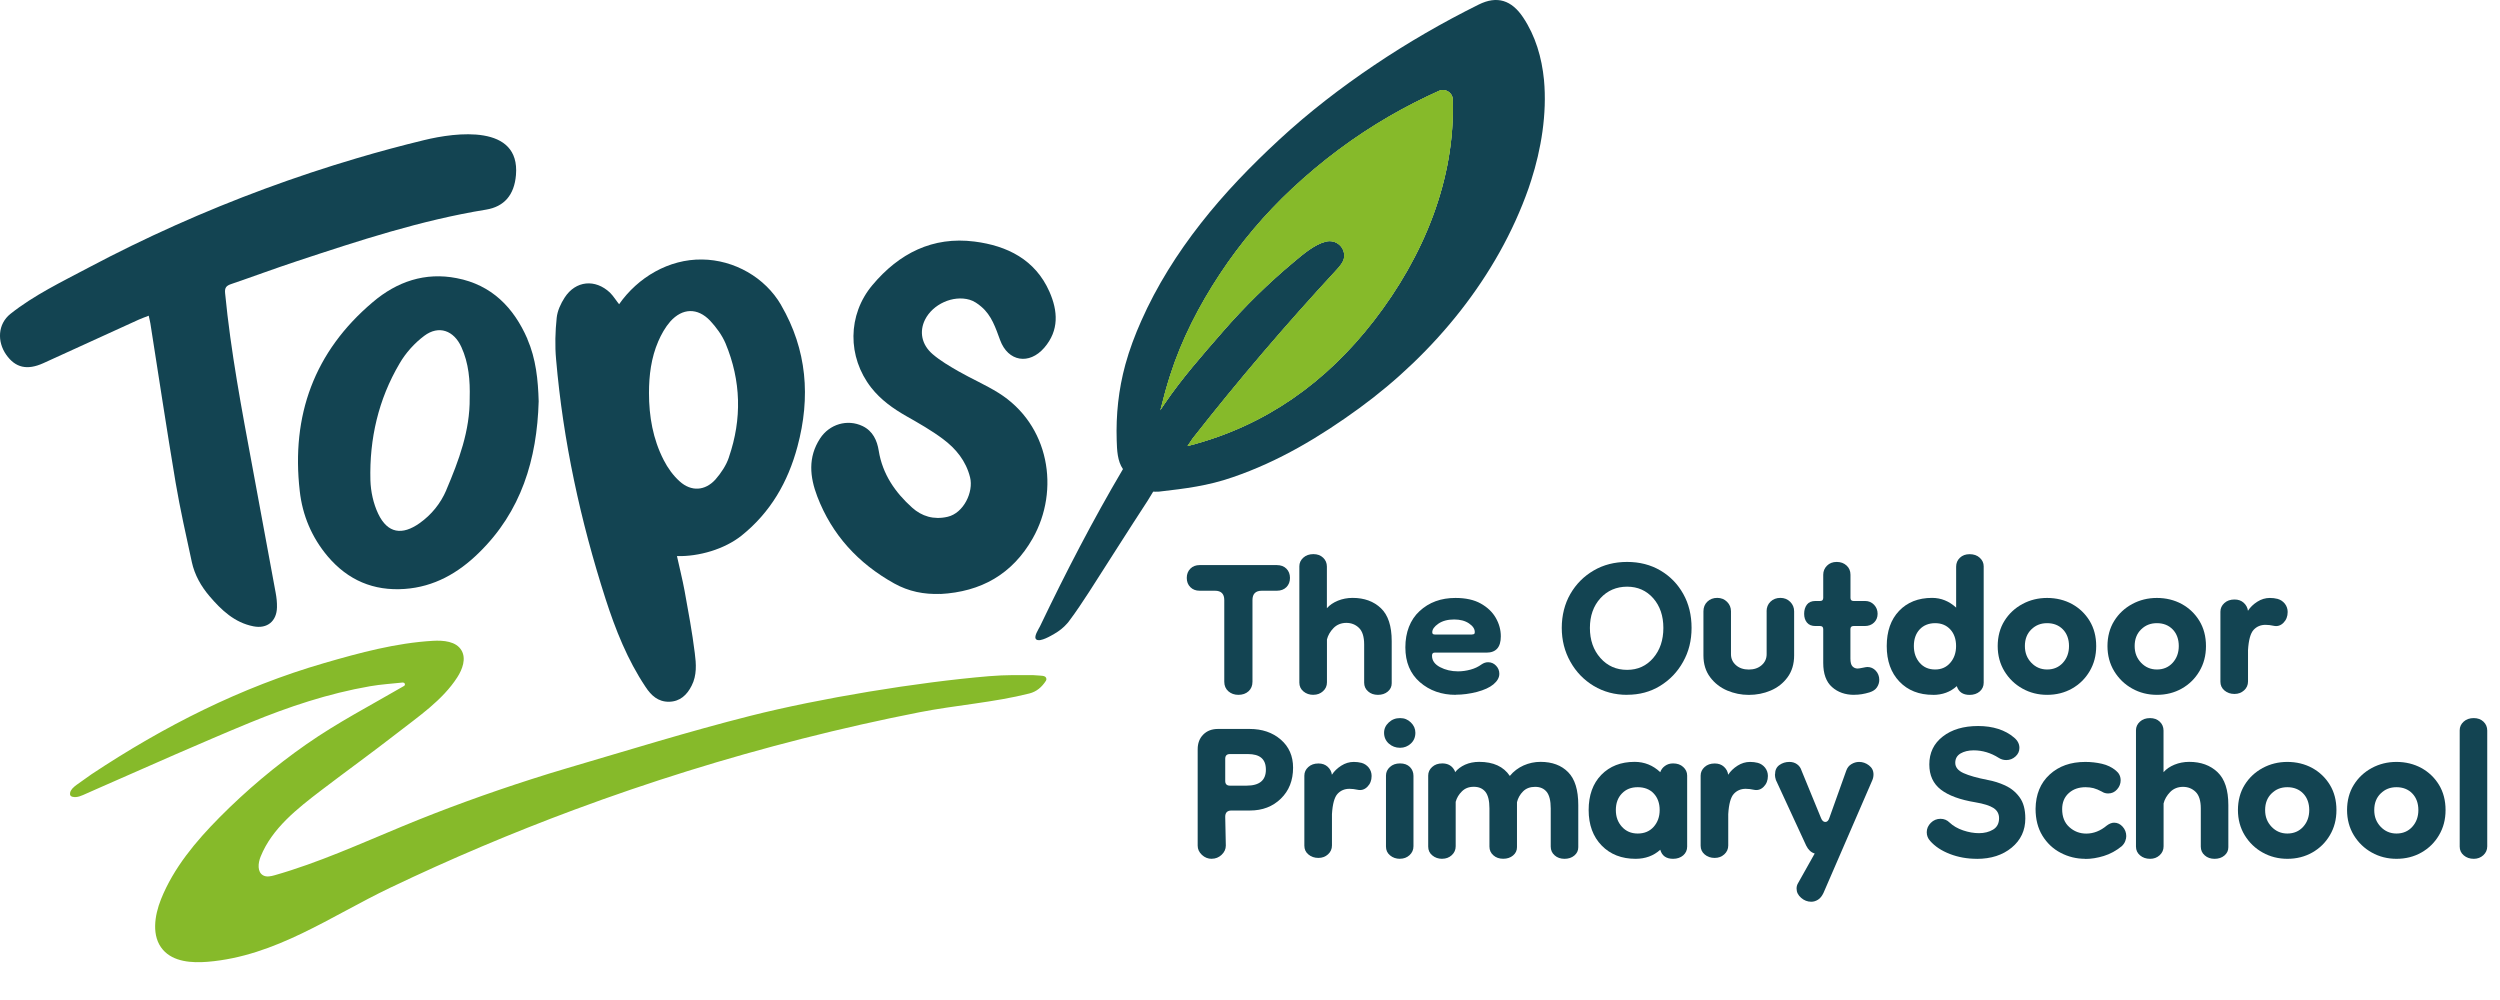 <?xml version="1.0" encoding="UTF-8"?> <svg xmlns="http://www.w3.org/2000/svg" id="a" viewBox="0 0 419.27 167.64"><g id="b"><path d="M67.59,114.46c-1.85.2-3.72.31-5.55.63-6.96,1.21-13.64,3.44-20.14,6.11-2.11.87-4.21,1.75-6.3,2.65-2.1.89-4.19,1.8-6.28,2.71-2.09.91-4.18,1.83-6.26,2.75s-4.17,1.84-6.26,2.75c-.78.34-1.57.7-2.35,1.04-.7.31-1.49.72-2.28.53-.12-.03-.25-.08-.33-.18-.1-.12-.11-.29-.09-.45.04-.28.19-.53.37-.74.43-.48,1.04-.84,1.55-1.22.56-.41,1.12-.81,1.69-1.2,12.14-8.05,25.03-14.59,39.05-18.65,5.93-1.72,12-3.36,18.18-3.72,1.78-.1,3.91.07,4.81,1.61.81,1.38.16,3.16-.71,4.51-2.48,3.86-6.54,6.59-10.1,9.37-4.18,3.25-8.48,6.35-12.69,9.56-4.05,3.09-8.29,6.41-10.19,11.14-.44,1.08-.59,2.59.43,3.15.58.32,1.3.15,1.94-.03,7.33-2.09,14.28-5.25,21.31-8.16,7.13-2.96,14.43-5.6,21.78-7.96,1.92-.62,3.84-1.21,5.77-1.78,10.28-3.02,20.52-6.2,30.91-8.83,11.73-2.96,27.99-5.64,40.04-6.65,1.34-.11,2.69-.17,4.03-.18.79,0,1.58,0,2.37,0,.69,0,1.39,0,2.08.08.28.03.72.02.94.21.19.16.24.45.1.66-.7,1.09-1.59,1.83-2.77,2.13-5.95,1.51-12.37,1.96-18.43,3.15-6.56,1.29-13.09,2.76-19.58,4.41-12.97,3.29-25.77,7.28-38.31,11.94-10.47,3.89-20.77,8.25-30.86,13.07-10.03,4.79-19.22,11.48-30.62,12.43-2.68.22-5.74.02-7.51-2.01-1.96-2.25-1.43-5.72-.32-8.5,2.11-5.25,5.82-9.68,9.8-13.7,4.47-4.51,9.35-8.62,14.56-12.26,5.24-3.66,10.89-6.59,16.39-9.79.28-.16.14-.59-.18-.56Z" fill="#86ba2a" stroke-width="0"></path><path d="M24.93,52.95c-.67.26-1.18.44-1.67.66-5.34,2.43-10.66,4.88-16,7.3-2.72,1.23-4.69.76-6.22-1.42-1.54-2.2-1.43-5.14.71-6.85,3.92-3.12,8.64-5.39,13.05-7.73,4.78-2.53,9.65-4.91,14.59-7.12,9.88-4.42,20.06-8.18,30.44-11.25,3.74-1.11,7.5-2.12,11.29-3.04,5.36-1.31,16.14-2.71,15.41,5.86-.28,3.33-1.96,5.3-5.02,5.8-10.9,1.77-21.34,5.21-31.77,8.66-3.69,1.22-7.33,2.58-11,3.83-.79.27-1.08.61-.99,1.51.95,9.82,2.79,19.5,4.59,29.19,1.31,7.02,2.6,14.04,3.89,21.06.15.8.24,1.62.22,2.43-.04,2.35-1.64,3.66-3.95,3.2-3.16-.62-5.36-2.71-7.35-5.04-1.43-1.67-2.51-3.58-2.98-5.74-.96-4.44-1.96-8.87-2.72-13.34-1.49-8.88-2.83-17.78-4.23-26.68-.06-.37-.16-.74-.28-1.3Z" fill="#134452" stroke-width="0"></path><path d="M131,51.16c-2.69-4.64-7.88-7.58-13.26-7.64-5.56-.08-10.76,2.99-13.91,7.5-.37-.43-.98-1.41-1.53-1.94-2.48-2.34-5.76-2.02-7.6.82-.65,1-1.22,2.22-1.34,3.4-.24,2.3-.31,4.68-.1,6.97,1.18,13.71,4.09,27.07,8.29,40.15,1.67,5.17,3.67,10.23,6.72,14.79.94,1.43,2.1,2.51,3.95,2.48,1.83-.04,2.99-1.14,3.77-2.69.9-1.75.77-3.65.53-5.48-.43-3.5-1.08-6.95-1.71-10.43-.26-1.51-1.16-5.24-1.28-5.83,3.69.1,7.98-1.16,10.84-3.44,4.85-3.89,7.78-8.98,9.37-14.93,2.22-8.27,1.61-16.23-2.75-23.73ZM122.25,76.68c-.45,1.36-1.32,2.65-2.26,3.73-1.75,1.93-4.07,2.06-5.99.33-1.1-.98-2.02-2.26-2.69-3.58-1.81-3.52-2.47-7.33-2.47-11.26,0-2.97.37-5.89,1.55-8.64.51-1.18,1.18-2.38,2.02-3.34,2.04-2.28,4.58-2.34,6.68-.14,1.04,1.12,2,2.42,2.59,3.81,2.61,6.27,2.77,12.67.57,19.07Z" fill="#134452" stroke-width="0"></path><path d="M157.7,99.6c-2.74.11-5.3-.4-7.73-1.75-6.03-3.36-10.44-8.14-12.91-14.6-1.24-3.26-1.59-6.55.47-9.71,1.56-2.4,4.58-3.31,7.14-2.08,1.72.83,2.43,2.42,2.7,4.12.63,3.94,2.76,7,5.6,9.55,1.61,1.45,3.62,2.08,5.95,1.54,2.7-.62,4.38-4.17,3.77-6.62-.69-2.76-2.38-4.81-4.55-6.43-1.91-1.43-4.02-2.63-6.1-3.81-2.25-1.28-4.32-2.75-5.93-4.8-4.02-5.15-3.99-12.22.21-17.21,4.45-5.3,10.09-8.19,17.12-7.29,5.47.7,10.18,3.02,12.56,8.41,1.41,3.2,1.66,6.47-.87,9.4-2.53,2.92-6.07,2.33-7.4-1.28-.76-2.05-1.42-4.14-3.16-5.61-.57-.49-1.25-.96-1.95-1.16-2.79-.82-6.2.75-7.49,3.35-.97,1.96-.6,4.16,1.29,5.78,1.31,1.12,2.84,2.01,4.35,2.88,2.19,1.25,4.52,2.26,6.66,3.59,8.6,5.35,10.35,16.33,5.77,24.41-3.43,6.04-8.68,8.97-15.5,9.34Z" fill="#134452" stroke-width="0"></path><path d="M88.45,56.84c-2.3-5.28-6.01-9.07-11.85-10.19-5.3-1.04-10.02.57-14.07,4.01-9.84,8.31-13.71,19.02-12.26,31.69.45,4.07,2.02,7.8,4.71,10.98,3.38,3.97,7.66,5.81,12.89,5.44,4.93-.35,8.96-2.65,12.41-6.03,7.15-6.95,9.78-15.72,10.06-25.44-.1-3.56-.45-7.11-1.9-10.45ZM74.85,82.2c-.96,2.24-2.49,4.13-4.48,5.54-2.91,2.06-5.36,1.75-6.95-1.59-.81-1.71-1.24-3.71-1.3-5.6-.18-6.95,1.34-13.57,4.89-19.59,1.02-1.77,2.51-3.42,4.14-4.64,2.44-1.83,4.97-.9,6.23,1.89,1.24,2.71,1.47,5.62,1.39,8.53.06,5.5-1.83,10.51-3.93,15.46Z" fill="#134452" stroke-width="0"></path></g><path d="M258.94,13.4c-.37-3.76-1.43-7.38-3.5-10.48-1.92-2.88-4.35-3.7-7.46-2.15-6.04,3-11.91,6.39-17.51,10.16s-10.97,7.9-15.92,12.48c-4.73,4.37-9.21,8.99-13.18,14.07-3.94,5.03-7.38,10.48-9.97,16.33-1.06,2.38-1.98,4.82-2.67,7.33-1.14,4.18-1.59,8.42-1.45,12.74.05,1.59.11,3.45,1.05,4.79-5.05,8.56-9.63,17.41-13.92,26.38-.23.47-1.16,1.82-.59,2.21.65.45,2.49-.67,3.03-.98.78-.45,1.51-1.02,2.1-1.7.14-.14.25-.29.35-.43,1.19-1.57,2.27-3.23,3.35-4.88,3.27-5.09,6.48-10.18,9.79-15.25.14-.24.96-1.57.96-1.57,0,0,.74.04.98,0,4.41-.51,8.17-.96,12.34-2.41,7.74-2.64,14.69-6.81,21.25-11.59,12.59-9.18,23.18-22.05,28.39-36.89.16-.45.29-.92.45-1.37,1.63-5.07,2.66-11.08,2.13-16.78ZM230.37,53.84c-7.97,10.28-18.09,17.53-30.78,20.85l-.43.12s.63-.96.84-1.25c7.64-9.75,15.7-19.17,24.11-28.26.57-.61,1.21-1.35,1.31-2.1.23-1.76-1.37-3.11-3.07-2.68-1.96.5-3.85,2.16-5.4,3.45-4.27,3.56-8.24,7.47-11.89,11.67-3.48,4-6.81,7.77-9.73,12.05-.25.37-.5.74-.75,1.12.06-.12.09-.26.13-.39.45-1.83.95-3.65,1.53-5.45,1.93-6.04,4.86-11.72,8.35-17.01s7.54-10.06,12.12-14.34c4.97-4.64,10.44-8.73,16.33-12.14,2.69-1.55,5.46-2.97,8.29-4.24,1.04-.47,2.27.27,2.31,1.41.45,13.35-4.83,26.3-13.26,37.18Z" fill="#134452" stroke-width="0"></path><path d="M241.32,15.24c-2.83,1.28-5.6,2.69-8.29,4.24-5.89,3.4-11.36,7.5-16.33,12.14-4.59,4.28-8.66,9.11-12.12,14.34-3.5,5.29-6.43,10.98-8.35,17.01-.57,1.8-1.08,3.61-1.53,5.45-.03.13-.07.27-.13.39.25-.37.5-.75.75-1.12,2.92-4.28,6.24-8.05,9.73-12.05,3.65-4.19,7.63-8.1,11.89-11.67,1.55-1.3,3.44-2.95,5.4-3.45,1.7-.43,3.3.92,3.07,2.68-.1.74-.75,1.49-1.31,2.1-8.4,9.08-16.47,18.5-24.1,28.26-.22.29-.84,1.25-.84,1.25l.43-.12c12.69-3.33,22.81-10.57,30.78-20.85,8.43-10.87,13.71-23.83,13.26-37.18-.04-1.14-1.26-1.89-2.31-1.41Z" fill="#86ba2a" stroke-width="0"></path><path d="M230.37,53.84c-7.97,10.28-18.09,17.53-30.78,20.85l-.43.12s.63-.96.84-1.25c7.64-9.75,15.7-19.17,24.1-28.26.57-.61,1.21-1.35,1.31-2.1.23-1.76-1.37-3.11-3.07-2.68-1.96.5-3.85,2.16-5.4,3.45-4.27,3.56-8.24,7.47-11.89,11.67-3.48,4-6.81,7.77-9.73,12.05-.25.37-.5.74-.75,1.12.06-.12.09-.26.13-.39.45-1.83.95-3.65,1.53-5.45,1.93-6.04,4.86-11.72,8.35-17.01,3.46-5.23,7.54-10.06,12.12-14.34,4.97-4.64,10.44-8.73,16.33-12.14,2.69-1.55,5.46-2.97,8.29-4.24,1.04-.47,2.27.27,2.31,1.41.45,13.35-4.83,26.3-13.26,37.18Z" fill="#86ba2a" stroke-width="0"></path><path d="M207.68,116.53c-.66,0-1.22-.2-1.68-.6-.45-.4-.68-.94-.68-1.6v-13.69c0-1.05-.52-1.57-1.57-1.57h-2.57c-.63,0-1.15-.2-1.55-.6-.4-.4-.6-.92-.6-1.55s.2-1.14.6-1.55c.4-.4.92-.6,1.55-.6h12.96c.66,0,1.2.2,1.6.6.4.4.6.92.6,1.55s-.2,1.15-.6,1.55c-.4.4-.94.6-1.6.6h-2.52c-1.05,0-1.57.52-1.57,1.57v13.69c0,.66-.22,1.2-.66,1.6-.44.4-1.01.6-1.7.6Z" fill="#134452" stroke-width="0"></path><path d="M220.27,116.53c-.66,0-1.22-.19-1.68-.58-.45-.38-.68-.87-.68-1.47v-19.51c0-.56.22-1.04.66-1.44.44-.4,1-.6,1.7-.6.66,0,1.21.2,1.63.6.42.4.63.9.63,1.49v6.98c.45-.52,1.07-.94,1.84-1.26.77-.31,1.59-.47,2.47-.47,1.96,0,3.54.58,4.75,1.73,1.21,1.15,1.81,2.99,1.81,5.51v7.08c0,.56-.22,1.02-.66,1.39-.44.37-.99.55-1.65.55s-1.22-.19-1.65-.58c-.44-.38-.66-.87-.66-1.47v-6.4c0-1.29-.29-2.22-.87-2.78-.58-.56-1.29-.84-2.12-.84s-1.59.29-2.15.87c-.56.58-.93,1.22-1.1,1.91v7.19c0,.6-.22,1.09-.66,1.49-.44.4-.97.6-1.6.6Z" fill="#134452" stroke-width="0"></path><path d="M244.14,116.53c-2.38,0-4.38-.71-6.01-2.12-1.63-1.42-2.44-3.36-2.44-5.85s.8-4.62,2.39-6.08c1.59-1.47,3.59-2.2,6.01-2.2,1.71,0,3.13.31,4.25.94,1.12.63,1.96,1.43,2.52,2.41.56.98.84,2.01.84,3.09,0,1.82-.8,2.73-2.41,2.73h-8.71c-.28,0-.42.18-.42.52,0,.8.45,1.44,1.34,1.91s1.9.71,3.02.71c.7,0,1.4-.1,2.1-.29.7-.19,1.31-.48,1.84-.87.35-.24.72-.37,1.1-.37.52,0,.97.19,1.34.58.37.39.55.84.55,1.36,0,.63-.33,1.22-1,1.78-.63.52-1.55.94-2.75,1.26-1.21.31-2.39.47-3.54.47ZM246.86,106.41c.07,0,.17-.02.29-.05.12-.03.18-.16.18-.37,0-.52-.32-1-.97-1.44-.65-.44-1.48-.66-2.49-.66-1.08,0-1.97.24-2.65.71-.68.47-1.02.95-1.02,1.44,0,.25.14.37.42.37h6.24Z" fill="#134452" stroke-width="0"></path><path d="M272.88,116.53c-2.06,0-3.93-.5-5.59-1.49-1.66-1-2.97-2.35-3.93-4.07-.96-1.71-1.44-3.6-1.44-5.67s.48-4.03,1.44-5.69c.96-1.66,2.26-2.97,3.91-3.93,1.64-.96,3.51-1.44,5.61-1.44s3.96.48,5.59,1.44c1.63.96,2.9,2.27,3.83,3.93.93,1.66,1.39,3.56,1.39,5.69s-.47,4-1.42,5.69c-.94,1.7-2.23,3.04-3.86,4.04-1.63,1-3.47,1.49-5.53,1.49ZM272.88,112.34c1.78,0,3.24-.66,4.38-1.99,1.14-1.33,1.7-3.01,1.7-5.04s-.57-3.69-1.7-4.98c-1.14-1.29-2.6-1.94-4.38-1.94s-3.31.65-4.48,1.94c-1.17,1.29-1.76,2.96-1.76,4.98s.58,3.71,1.76,5.04c1.17,1.33,2.67,1.99,4.48,1.99Z" fill="#134452" stroke-width="0"></path><path d="M296.27,102.53c0-.66.22-1.21.66-1.63.44-.42.99-.63,1.65-.63s1.21.22,1.65.66c.44.44.66.97.66,1.6v7.4c0,1.43-.37,2.65-1.1,3.65s-1.68,1.74-2.83,2.23c-1.15.49-2.38.73-3.67.73s-2.47-.25-3.62-.73c-1.15-.49-2.11-1.23-2.86-2.23-.75-1-1.13-2.21-1.13-3.65v-7.4c0-.66.22-1.21.66-1.63.44-.42.99-.63,1.65-.63s1.21.22,1.65.66c.44.44.66.97.66,1.6v7.19c0,.73.28,1.35.84,1.84.56.49,1.28.73,2.15.73s1.59-.24,2.15-.73c.56-.49.84-1.1.84-1.84v-7.19Z" fill="#134452" stroke-width="0"></path><path d="M310.96,116.53c-1.5,0-2.75-.44-3.72-1.31-.98-.87-1.47-2.22-1.47-4.04v-5.67c0-.35-.18-.52-.52-.52h-.79c-.63,0-1.1-.19-1.42-.58-.31-.38-.47-.87-.47-1.47,0-.63.16-1.14.47-1.55.31-.4.79-.6,1.42-.6h.79c.35,0,.52-.17.52-.52v-3.88c0-.59.21-1.1.63-1.52s.96-.63,1.63-.63,1.21.2,1.65.6c.44.4.66.92.66,1.55v3.88c0,.35.17.52.52.52h1.94c.59,0,1.09.21,1.49.63.4.42.6.93.6,1.52s-.2,1.08-.6,1.47c-.4.39-.92.58-1.55.58h-1.89c-.35,0-.52.18-.52.52v4.93c0,.63.11,1.07.34,1.31.23.24.52.37.87.37.14,0,.42-.04.84-.13.42-.09.68-.13.79-.13.56,0,1.03.21,1.42.63.38.42.58.93.58,1.52,0,.45-.13.87-.39,1.26-.26.39-.67.66-1.23.84-.45.14-.89.24-1.31.31-.42.07-.84.1-1.26.1Z" fill="#134452" stroke-width="0"></path><path d="M324.18,116.53c-2.34,0-4.22-.74-5.64-2.23-1.42-1.49-2.12-3.47-2.12-5.95s.69-4.45,2.07-5.9c1.38-1.45,3.23-2.18,5.53-2.18,1.5,0,2.85.54,4.04,1.63v-6.87c0-.59.21-1.09.63-1.49.42-.4.96-.6,1.63-.6.7,0,1.27.2,1.7.6.44.4.66.88.66,1.44v19.51c0,.59-.22,1.08-.66,1.47-.44.38-1.01.58-1.7.58-1.12,0-1.84-.49-2.15-1.47-1.08.98-2.41,1.47-3.99,1.47ZM324.54,112.28c1.05,0,1.9-.38,2.54-1.13.65-.75.97-1.69.97-2.81s-.32-2.08-.97-2.78c-.65-.7-1.49-1.05-2.54-1.05s-1.95.35-2.6,1.05c-.65.7-.97,1.63-.97,2.78s.32,2.05.97,2.81c.65.75,1.51,1.13,2.6,1.13Z" fill="#134452" stroke-width="0"></path><path d="M343.32,116.53c-1.5,0-2.89-.35-4.14-1.05-1.26-.7-2.26-1.67-3.02-2.91-.75-1.24-1.13-2.65-1.13-4.22s.38-3.02,1.13-4.22c.75-1.21,1.76-2.15,3.02-2.83,1.26-.68,2.64-1.02,4.14-1.02s2.93.34,4.17,1.02c1.24.68,2.23,1.63,2.96,2.83.73,1.21,1.1,2.61,1.1,4.22s-.37,2.98-1.1,4.22c-.73,1.24-1.72,2.21-2.96,2.91-1.24.7-2.63,1.05-4.17,1.05ZM343.32,112.28c1.08,0,1.97-.38,2.65-1.13.68-.75,1.02-1.69,1.02-2.81s-.34-2.08-1.02-2.78c-.68-.7-1.57-1.05-2.65-1.05s-1.93.35-2.65,1.05c-.72.7-1.08,1.63-1.08,2.78s.36,2.05,1.08,2.81c.72.75,1.6,1.13,2.65,1.13Z" fill="#134452" stroke-width="0"></path><path d="M361.73,116.53c-1.5,0-2.89-.35-4.14-1.05-1.26-.7-2.26-1.67-3.02-2.91-.75-1.24-1.13-2.65-1.13-4.22s.38-3.02,1.13-4.22c.75-1.21,1.76-2.15,3.02-2.83,1.26-.68,2.64-1.02,4.14-1.02s2.93.34,4.17,1.02c1.24.68,2.23,1.63,2.96,2.83.73,1.21,1.1,2.61,1.1,4.22s-.37,2.98-1.1,4.22c-.73,1.24-1.72,2.21-2.96,2.91-1.24.7-2.63,1.05-4.17,1.05ZM361.73,112.28c1.08,0,1.97-.38,2.65-1.13.68-.75,1.02-1.69,1.02-2.81s-.34-2.08-1.02-2.78c-.68-.7-1.57-1.05-2.65-1.05s-1.93.35-2.65,1.05c-.72.7-1.08,1.63-1.08,2.78s.36,2.05,1.08,2.81c.72.75,1.6,1.13,2.65,1.13Z" fill="#134452" stroke-width="0"></path><path d="M374.74,116.38c-.66,0-1.22-.19-1.68-.58-.45-.38-.68-.87-.68-1.47v-11.75c0-.56.22-1.04.66-1.44.44-.4,1-.6,1.7-.6.63,0,1.14.18,1.55.55.4.37.64.81.71,1.34.38-.59.91-1.1,1.57-1.52.66-.42,1.36-.63,2.1-.63.45,0,.89.05,1.31.16.49.14.89.41,1.21.81.31.4.47.87.47,1.39,0,.73-.24,1.34-.71,1.81-.47.47-1.02.64-1.65.5-.45-.1-.91-.16-1.36-.16-.8,0-1.47.28-1.99.84-.52.56-.84,1.7-.94,3.41v5.25c0,.59-.22,1.09-.66,1.49-.44.4-.97.6-1.6.6Z" fill="#134452" stroke-width="0"></path><path d="M203.22,144.03c-.63,0-1.18-.22-1.65-.66-.47-.44-.71-.95-.71-1.55v-16.16c0-1.01.31-1.84.94-2.47s1.45-.94,2.47-.94h5.3c2.1,0,3.84.59,5.22,1.78,1.38,1.19,2.07,2.76,2.07,4.72,0,2.13-.68,3.86-2.05,5.19-1.36,1.33-3.09,1.99-5.19,1.99h-3.09c-.7,0-1.05.35-1.05,1.05l.1,4.83c0,.59-.24,1.11-.71,1.55-.47.44-1.02.66-1.65.66ZM206.27,131.76h2.78c2.17,0,3.25-.89,3.25-2.68s-1.01-2.62-3.04-2.62h-2.99c-.52,0-.79.26-.79.79v3.72c0,.52.26.79.79.79Z" fill="#134452" stroke-width="0"></path><path d="M221.11,143.88c-.66,0-1.22-.19-1.68-.58-.46-.38-.68-.87-.68-1.47v-11.75c0-.56.22-1.04.66-1.44.44-.4,1-.6,1.7-.6.63,0,1.14.18,1.55.55.4.37.64.81.71,1.34.38-.59.91-1.1,1.57-1.52.66-.42,1.36-.63,2.1-.63.45,0,.89.05,1.31.16.49.14.89.41,1.21.81.31.4.47.87.47,1.39,0,.73-.24,1.34-.71,1.81-.47.47-1.02.64-1.65.5-.45-.1-.91-.16-1.36-.16-.8,0-1.47.28-1.99.84-.52.56-.84,1.7-.94,3.41v5.25c0,.59-.22,1.09-.66,1.49-.44.4-.97.6-1.6.6Z" fill="#134452" stroke-width="0"></path><path d="M234.8,125.41c-.73,0-1.36-.24-1.89-.71-.52-.47-.79-1.08-.79-1.81,0-.66.26-1.24.79-1.73.52-.49,1.15-.73,1.89-.73s1.3.24,1.81.73c.51.49.76,1.07.76,1.73,0,.73-.25,1.34-.76,1.81-.51.47-1.11.71-1.81.71ZM234.8,144.03c-.66,0-1.22-.19-1.68-.58-.46-.38-.68-.87-.68-1.47v-11.91c0-.56.22-1.04.66-1.44.44-.4,1-.6,1.7-.6s1.25.2,1.65.6c.4.4.6.9.6,1.49v11.8c0,.6-.22,1.09-.66,1.5-.44.4-.97.6-1.6.6Z" fill="#134452" stroke-width="0"></path><path d="M241.88,144.03c-.66,0-1.22-.19-1.68-.58-.46-.38-.68-.87-.68-1.47v-11.91c0-.56.22-1.04.66-1.44.44-.4,1-.6,1.7-.6.8,0,1.42.28,1.84.84.17.21.28.42.31.63.42-.52.98-.94,1.68-1.26.7-.31,1.49-.47,2.36-.47,2.38,0,4.09.79,5.14,2.36.63-.77,1.4-1.35,2.31-1.76.91-.4,1.85-.6,2.83-.6,1.96,0,3.51.58,4.64,1.73,1.14,1.15,1.7,2.99,1.7,5.51v7.08c0,.56-.22,1.02-.66,1.39-.44.37-.99.55-1.65.55s-1.22-.19-1.65-.58c-.44-.38-.66-.87-.66-1.47v-6.4c0-1.29-.23-2.22-.68-2.78-.46-.56-1.1-.84-1.94-.84s-1.51.25-2.02.76c-.51.51-.85,1.11-1.02,1.81v7.55c0,.56-.22,1.02-.66,1.39-.44.37-.99.55-1.65.55s-1.22-.19-1.65-.58c-.44-.38-.66-.87-.66-1.47v-6.4c0-1.29-.23-2.22-.68-2.78-.46-.56-1.1-.84-1.94-.84s-1.47.25-1.99.76c-.52.51-.87,1.09-1.05,1.76v7.45c0,.6-.22,1.09-.66,1.5-.44.4-.97.6-1.6.6Z" fill="#134452" stroke-width="0"></path><path d="M274.3,144.03c-2.34,0-4.24-.74-5.69-2.23-1.45-1.49-2.18-3.47-2.18-5.95s.71-4.45,2.12-5.9c1.42-1.45,3.28-2.18,5.59-2.18,1.64,0,3.08.58,4.3,1.73.14-.42.4-.77.79-1.05.38-.28.84-.42,1.36-.42.7,0,1.27.2,1.7.6.44.4.66.88.66,1.44v11.91c0,.59-.22,1.08-.66,1.47-.44.38-1.01.58-1.7.58-1.15,0-1.87-.51-2.15-1.52-1.12,1.01-2.5,1.52-4.14,1.52ZM274.66,139.79c1.12,0,2.01-.38,2.68-1.13.66-.75,1-1.69,1-2.81s-.33-2.08-1-2.78c-.66-.7-1.56-1.05-2.68-1.05s-1.97.35-2.65,1.05c-.68.7-1.02,1.63-1.02,2.78s.34,2.05,1.02,2.81c.68.75,1.56,1.13,2.65,1.13Z" fill="#134452" stroke-width="0"></path><path d="M287.57,143.88c-.66,0-1.22-.19-1.68-.58-.45-.38-.68-.87-.68-1.47v-11.75c0-.56.22-1.04.66-1.44.44-.4,1-.6,1.7-.6.63,0,1.15.18,1.55.55.4.37.64.81.71,1.34.38-.59.91-1.1,1.57-1.52.66-.42,1.36-.63,2.1-.63.45,0,.89.05,1.31.16.49.14.89.41,1.21.81.31.4.47.87.47,1.39,0,.73-.24,1.34-.71,1.81-.47.47-1.02.64-1.65.5-.45-.1-.91-.16-1.36-.16-.8,0-1.47.28-1.99.84-.52.56-.84,1.7-.94,3.41v5.25c0,.59-.22,1.09-.66,1.49-.44.4-.97.6-1.6.6Z" fill="#134452" stroke-width="0"></path><path d="M297.69,129.87c0-.7.24-1.22.73-1.57.49-.35,1.05-.52,1.68-.52.49,0,.92.13,1.28.39.37.26.62.62.76,1.08l3.25,7.92c.17.45.42.68.73.68s.54-.23.68-.68l2.83-7.92c.17-.49.46-.86.87-1.1.4-.24.83-.37,1.29-.37.59,0,1.15.19,1.65.58.51.39.76.89.76,1.52,0,.35-.07.68-.21,1l-8.18,18.88c-.25.52-.55.9-.92,1.13-.37.23-.74.34-1.13.34-.63,0-1.2-.22-1.7-.66-.51-.44-.76-.95-.76-1.55,0-.31.07-.59.21-.84l2.83-5.04c-.6-.17-1.07-.61-1.42-1.31l-5.09-11.02c-.1-.31-.16-.63-.16-.94Z" fill="#134452" stroke-width="0"></path><path d="M331.52,144.03c-1.61,0-3.11-.27-4.51-.81-1.4-.54-2.5-1.27-3.3-2.18-.39-.42-.58-.91-.58-1.47,0-.59.23-1.12.68-1.57.45-.45,1-.68,1.63-.68.59,0,1.1.21,1.52.63.59.56,1.35,1,2.26,1.31.91.31,1.8.47,2.68.47s1.7-.2,2.36-.6c.66-.4,1-1.04,1-1.91,0-.73-.31-1.3-.92-1.7-.61-.4-1.64-.73-3.07-.97-2.55-.42-4.48-1.13-5.77-2.12-1.29-1-1.94-2.4-1.94-4.22,0-1.96.75-3.52,2.26-4.69,1.5-1.17,3.48-1.76,5.93-1.76s4.53.65,6.03,1.94c.59.49.89,1.07.89,1.73,0,.56-.22,1.04-.66,1.44-.44.4-.95.6-1.55.6-.46,0-.87-.12-1.26-.37-1.33-.84-2.73-1.26-4.2-1.26-.87,0-1.61.18-2.2.52-.59.35-.89.87-.89,1.57,0,.73.46,1.31,1.39,1.73.93.42,2.28.8,4.07,1.15.98.18,1.95.48,2.91.92.96.44,1.77,1.09,2.41,1.97.65.87.97,2.06.97,3.57,0,1.99-.76,3.62-2.28,4.88-1.52,1.26-3.47,1.89-5.85,1.89Z" fill="#134452" stroke-width="0"></path><path d="M349.72,144.03c-1.47,0-2.84-.33-4.12-1-1.28-.66-2.3-1.63-3.07-2.88-.77-1.26-1.15-2.76-1.15-4.51.03-2.41.82-4.33,2.36-5.74,1.54-1.42,3.53-2.12,5.98-2.12.94,0,1.87.1,2.78.31.91.21,1.7.59,2.36,1.15.52.42.79.96.79,1.63,0,.56-.2,1.07-.6,1.52-.4.46-.9.68-1.5.68-.39,0-.73-.1-1.05-.31-.52-.28-.99-.47-1.39-.58-.4-.1-.85-.16-1.34-.16-1.15,0-2.1.33-2.83,1-.73.66-1.1,1.56-1.1,2.68,0,1.29.4,2.3,1.21,3.02.8.72,1.75,1.08,2.83,1.08,1.22,0,2.38-.45,3.46-1.36.42-.31.82-.47,1.21-.47.56,0,1.04.23,1.44.68.4.45.6.98.6,1.57,0,.25-.05.52-.16.81-.1.3-.3.59-.58.87-.94.77-1.95,1.32-3.02,1.65-1.07.33-2.11.5-3.12.5Z" fill="#134452" stroke-width="0"></path><path d="M360.58,144.03c-.66,0-1.22-.19-1.68-.58-.45-.38-.68-.87-.68-1.47v-19.51c0-.56.22-1.04.66-1.44.44-.4,1-.6,1.7-.6.66,0,1.21.2,1.63.6.42.4.63.9.63,1.49v6.98c.45-.52,1.07-.94,1.84-1.26.77-.31,1.59-.47,2.47-.47,1.96,0,3.54.58,4.75,1.73,1.21,1.15,1.81,2.99,1.81,5.51v7.08c0,.56-.22,1.02-.66,1.39-.44.37-.99.55-1.65.55s-1.22-.19-1.65-.58c-.44-.38-.66-.87-.66-1.47v-6.4c0-1.29-.29-2.22-.87-2.78-.58-.56-1.29-.84-2.12-.84s-1.59.29-2.15.87c-.56.58-.93,1.22-1.1,1.91v7.19c0,.6-.22,1.09-.66,1.5-.44.4-.97.6-1.6.6Z" fill="#134452" stroke-width="0"></path><path d="M383.61,144.03c-1.5,0-2.88-.35-4.14-1.05-1.26-.7-2.26-1.67-3.02-2.91-.75-1.24-1.13-2.65-1.13-4.22s.38-3.02,1.13-4.22c.75-1.21,1.76-2.15,3.02-2.83,1.26-.68,2.64-1.02,4.14-1.02s2.93.34,4.17,1.02c1.24.68,2.23,1.63,2.96,2.83s1.1,2.61,1.1,4.22-.37,2.98-1.1,4.22c-.73,1.24-1.72,2.21-2.96,2.91-1.24.7-2.63,1.05-4.17,1.05ZM383.61,139.79c1.08,0,1.97-.38,2.65-1.13.68-.75,1.02-1.69,1.02-2.81s-.34-2.08-1.02-2.78c-.68-.7-1.57-1.05-2.65-1.05s-1.93.35-2.65,1.05c-.72.7-1.08,1.63-1.08,2.78s.36,2.05,1.08,2.81c.72.75,1.6,1.13,2.65,1.13Z" fill="#134452" stroke-width="0"></path><path d="M401.91,144.03c-1.5,0-2.89-.35-4.14-1.05-1.26-.7-2.26-1.67-3.02-2.91-.75-1.24-1.13-2.65-1.13-4.22s.38-3.02,1.13-4.22c.75-1.21,1.76-2.15,3.02-2.83,1.26-.68,2.64-1.02,4.14-1.02s2.93.34,4.17,1.02c1.24.68,2.23,1.63,2.96,2.83s1.1,2.61,1.1,4.22-.37,2.98-1.1,4.22c-.73,1.24-1.72,2.21-2.96,2.91-1.24.7-2.63,1.05-4.17,1.05ZM401.91,139.79c1.08,0,1.97-.38,2.65-1.13.68-.75,1.02-1.69,1.02-2.81s-.34-2.08-1.02-2.78c-.68-.7-1.57-1.05-2.65-1.05s-1.93.35-2.65,1.05c-.72.7-1.08,1.63-1.08,2.78s.36,2.05,1.08,2.81c.72.75,1.6,1.13,2.65,1.13Z" fill="#134452" stroke-width="0"></path><path d="M414.87,144.03c-.66,0-1.22-.19-1.68-.58-.45-.38-.68-.87-.68-1.47v-19.51c0-.56.22-1.04.66-1.44.44-.4,1-.6,1.7-.6.66,0,1.21.2,1.63.6.42.4.63.9.63,1.49v19.41c0,.6-.22,1.09-.66,1.5-.44.4-.97.6-1.6.6Z" fill="#134452" stroke-width="0"></path></svg> 